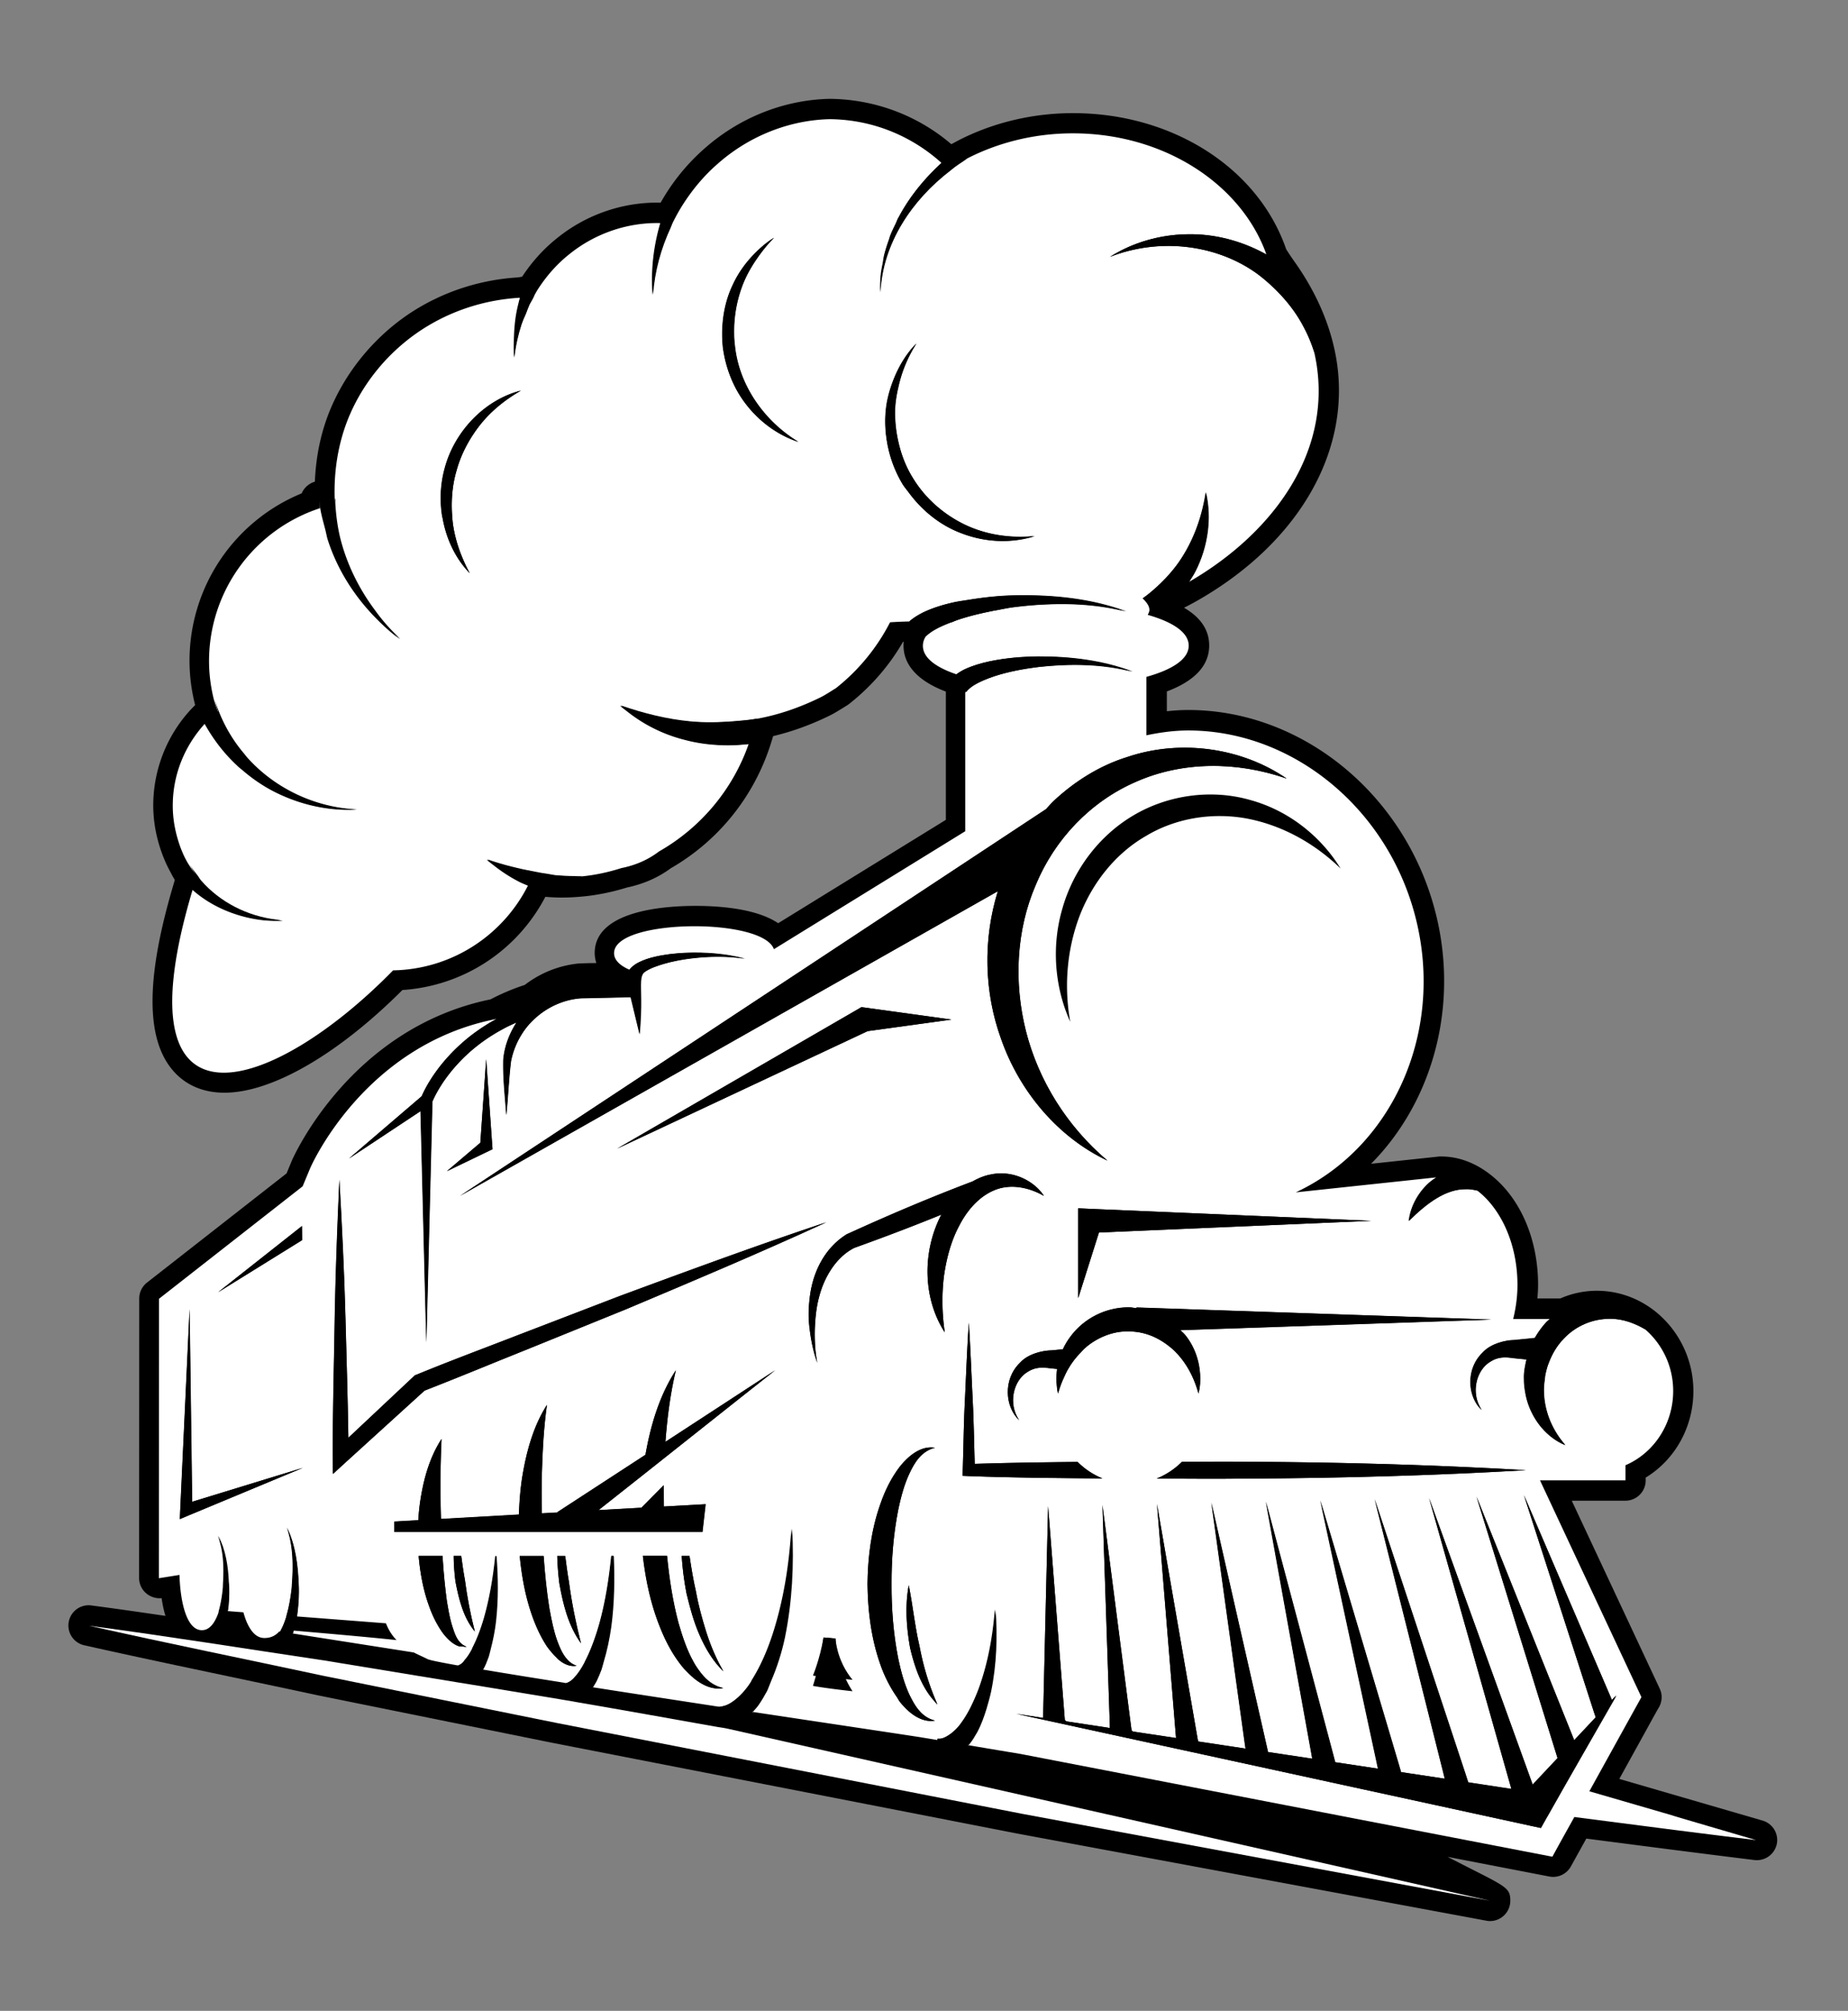 <?xml version="1.0" encoding="UTF-8"?>
<svg data-bbox="4.98 7.19 124.328 132.56" viewBox="0 0 134.46 146.28" xmlns="http://www.w3.org/2000/svg" data-type="color">
    <rect x="0" y="0" width="134.46" height="146.28" fill="#808080" stroke="none"/>
    <g>
        <path d="m128.24 132.44-10.42-3.03 1.8-3.26c.97-1.76.97-1.76 1.08-1.94.24-.42.27-.93.06-1.37l-6.4-13.67h3.9c.82 0 1.48-.66 1.48-1.48v-.2c2.13-1.3 3.47-3.67 3.47-6.3 0-2.14-.92-4.17-2.51-5.57-1.99-1.75-4.76-2.22-7.18-1.16h-1.66c.03-.34.05-.67.05-1 0-3.33-1.3-6.33-3.48-8.02-1.12-.87-2.33-1.31-3.58-1.31h-.1c-.04 0-.07 0-.11.01l-4.88.52c4.7-4.74 6.59-12.16 4.42-19.23-2.49-8.11-9.77-13.78-17.71-13.78-.51 0-1.02.03-1.57.09V50.3c2.04-.77 3.08-1.89 3.08-3.34 0-1.12-.61-2.04-1.83-2.75.38-.19.73-.38 1.08-.58 7.61-4.39 11.38-11.38 9.86-18.24-.48-2.18-1.46-4.33-2.92-6.38-.22-.31-.41-.6-.59-.88l-.03-.09c-2.07-5.87-8.29-9.81-15.48-9.81-2.94 0-5.83.69-8.37 2-.16.09-.32.17-.48.26-2.46-2.1-5.57-3.27-8.85-3.3-3.3.07-6.52 1.34-9.06 3.57a15.027 15.027 0 0 0-3.24 3.98h-.27c-2.64 0-5.24.93-7.3 2.61-.96.77-1.8 1.7-2.51 2.78-.07.01-.17.03-.3.05-2.92.18-5.71 1.13-8.09 2.76-2.56 1.77-4.58 4.31-5.69 7.15-.6 1.55-.93 3.21-1 4.95-.44.13-.79.45-.96.85a13.157 13.157 0 0 0-8.16 12.19c0 1.03.13 2.09.39 3.14.01.02.01.05.02.07-.12.12-.23.24-.34.35a10.3 10.3 0 0 0-2.71 6.94c0 1.22.23 2.45.71 3.7.13.32.26.63.4.89.05.1.1.19.19.36.08.16.17.32.27.48-.03.09-.05.18-.08.28-1.96 6.57-2.05 10.93-.27 13.32.92 1.23 2.28 1.88 3.96 1.88 3.44 0 8.26-2.78 12.95-7.47 4.41-.29 8.34-2.84 10.4-6.78 1.04.09 1.9.06 2.89-.04 1.03-.11 2.06-.33 3.06-.64 1.19-.25 2.26-.72 3.18-1.4 3.32-1.91 5.84-4.95 7.11-8.57.12-.34.23-.69.33-1.04 1.39-.33 2.8-.84 4.21-1.54.29-.15.56-.32.84-.49l.32-.2c.05-.03.11-.07.16-.11 1.6-1.26 2.92-2.78 3.93-4.53h.04c-.01.09-.01.19-.01.29 0 1.01.55 2.38 3.08 3.34v9.33l-12.2 7.52c-1.59-1.07-4.28-1.26-6.02-1.26-2.21 0-7.33.33-7.33 3.43 0 .2.03.45.12.73-.39 0-.8.01-1.28.03-1.42.14-2.77.67-3.93 1.56-.83.27-1.67.62-2.49 1.05-10.27 2.11-14.4 11.61-14.45 11.72l-.39.94L10.7 93.3c-.36.28-.57.71-.57 1.16l-.01 20.33c0 .43.19.84.52 1.12.31.26.71.39 1.12.35.07.49.16.91.28 1.29-1.78-.26-3.56-.52-5.33-.75a1.473 1.473 0 0 0-.52 2.9c3.51.79 7.09 1.54 10.54 2.27 2.13.45 4.27.9 6.41 1.36l16.98 3.44 33.98 6.63 34.03 6.32c.09.02.18.03.27.03h.03c.81-.01 1.46-.67 1.46-1.48 0-1.11-.42-1.02-5.39-3.62l-29.44-5.42 37.67 7.28c.64.12 1.26-.18 1.57-.74l1.12-2.02c4.08.53 8.16 1.06 12.23 1.56.78.09 1.47-.42 1.63-1.17.15-.74-.3-1.49-1.04-1.7z" fill="#000000" data-color="1"/>
        <path d="M115.64 130.31c3.72-6.73 3.63-6.56 3.79-6.85l-7.38-15.77h6.22v-1.1c2.03-.87 3.47-2.96 3.47-5.4 0-1.8-.79-3.39-2.01-4.46-.8-.48-1.65-.77-2.5-.79-1.37-.02-2.63.54-3.51 1.5-.45.47-.79 1.05-1.03 1.67-.13.31-.21.64-.27.94-.03.16-.04.38-.07.57-.02.11-.03.33-.03.49 0 1.38.5 2.81 1.56 4.02-1.5-.61-2.65-2.16-2.92-3.89-.04-.23-.06-.41-.08-.68 0-.2-.01-.38 0-.6.03-.37.1-.71.18-1.06l-.9-.09c-.72-.11-1.19-.09-1.73.25-1.05.62-1.45 2.31-.63 3.52-1.05-.99-1.17-3 .07-4.19.56-.62 1.6-.88 2.29-.89l1.49-.15c.22-.38.48-.75.77-1.08.1-.12.22-.22.34-.32h-2.66c.19-.78.31-1.61.31-2.48 0-2.96-1.19-5.52-2.91-6.85-.3-.07-.6-.12-.91-.11-1.43.01-2.77 1-4.1 2.31.12-.94.56-1.84 1.25-2.56.22-.23.48-.43.76-.61l-10.22 1.09c7.33-3.42 11.09-12.31 8.47-20.87-2.3-7.5-9-12.73-16.29-12.73-1.03 0-2.04.14-3.05.35v-4.25c1.84-.51 3.08-1.27 3.08-2.27 0-.98-1.19-1.73-2.98-2.24.06-.12.12-.23.12-.36 0-.19-.09-.37-.22-.54-.08-.1-.16-.2-.28-.3.46-.32.89-.7 1.3-1.09l.26-.26c.4-.41.77-.85 1.09-1.31 1-1.45 1.65-3.16 1.94-5.05.44 1.87.15 3.95-.76 5.74-.14.28-.32.53-.48.79 6.23-3.59 10.7-9.71 9.16-16.65-.21-.68-.48-1.34-.82-1.96-.54-1.03-1.28-1.96-2.13-2.78-.43-.41-.88-.8-1.36-1.14-2.94-2.05-6.98-2.54-10.58-1.13 1.62-1.03 3.59-1.6 5.57-1.64 1.98-.06 3.96.46 5.73 1.43.03.02.06.03.09.04.01 0 .01 0 .01.01-1.8-5.1-7.42-8.83-14.09-8.83-2.82 0-5.45.68-7.69 1.83-.31.2-.62.39-.91.61-.1.07-.19.15-.29.23-.02.01-.04.03-.06.05-2.74 2.1-4.91 5.24-5.07 8.86-.02-.47 0-.93.05-1.4.03-.24.08-.48.13-.72.04-.22.06-.45.12-.66.09-.35.2-.69.32-1.03.04-.1.06-.21.1-.31.11-.29.25-.58.39-.86.07-.14.12-.29.19-.43 0 0 0-.01.01-.01.78-1.49 1.86-2.82 3.11-3.97l.04-.04c-2.16-1.95-5-3.15-8.12-3.18-2.88.06-5.81 1.18-8.12 3.21-1.08.93-2.01 2.06-2.77 3.32-.26.44-.5.9-.72 1.37-.7 1.51-1.16 3.16-1.29 4.88-.14-1.73.06-3.51.56-5.22-2.31-.06-4.71.71-6.65 2.29-.88.7-1.64 1.57-2.27 2.55-.13.21-.25.44-.37.66-.08.15-.17.28-.24.43-.1.22-.18.45-.27.68-.11.26-.23.51-.32.78a11.3 11.3 0 0 0-.51 2.39 7.69 7.69 0 0 1-.02-1.19c.01-.85.08-1.7.28-2.54.05-.21.1-.42.16-.62-2.66.15-5.23 1.01-7.42 2.51-2.29 1.58-4.13 3.84-5.15 6.47-.68 1.77-.97 3.69-.91 5.62.01.14-.01.29 0 .43.05.79.15 1.58.33 2.36.46 1.91 1.35 3.73 2.54 5.34.56.75 1.17 1.47 1.87 2.11-.72-.52-1.37-1.14-1.99-1.79-1.44-1.53-2.59-3.38-3.25-5.43-.08-.25-.12-.52-.19-.78-.13-.51-.28-1.01-.36-1.53-.03-.16-.02-.33-.04-.49.01.16.01.33.02.49a11.7 11.7 0 0 0-8.07 11.13c0 .96.13 1.9.35 2.79.09.29.19.58.3.87.44 1.1 1.05 2.15 1.83 3.07.09.11.17.22.26.32l.01.01c1.98 2.2 4.9 3.61 7.97 3.74-1.91.1-3.85-.3-5.62-1.13-.97-.45-1.87-1.05-2.68-1.75-.1-.08-.2-.16-.29-.24-.01-.01-.03-.02-.04-.04-.96-.88-1.77-1.93-2.41-3.08-1.43 1.58-2.32 3.65-2.32 5.95 0 1.11.23 2.16.6 3.14.11.27.22.54.36.79.05.1.11.2.17.3.18.3.4.59.62.87.09.12.16.25.26.37 1.36 1.56 3.35 2.59 5.5 2.84.16.02.31.07.47.08-.14.01-.28-.02-.41-.01-.77.01-1.54-.09-2.3-.28-1.39-.35-2.72-.99-3.83-1.97-5.6 18.74 5.91 14.73 14.59 5.85 4.29-.08 7.99-2.56 9.81-6.16-.23-.1-.47-.19-.69-.31-.62-.32-1.2-.7-1.75-1.13-.19-.15-.39-.29-.56-.45 1.16.4 2.31.68 3.45.89.29.06.58.11.87.15.22.03.45.09.68.11.67.06 1.31.06 1.96.06.98-.1 1.93-.31 2.84-.6 1.1-.22 1.99-.64 2.74-1.21 3.02-1.72 5.36-4.49 6.52-7.81-.66.07-1.32.11-1.98.08-.89-.03-1.77-.15-2.61-.37a11.08 11.08 0 0 1-4.18-2.03c-.2-.16-.4-.3-.59-.47 1.69.58 3.34.99 5 1.15 1.09.1 2.14.08 3.2 0 .56-.04 1.12-.09 1.69-.19.02 0 .04 0 .06-.01 1.62-.29 3.18-.84 4.68-1.58.37-.19.72-.43 1.07-.64 1.64-1.29 2.99-2.93 3.95-4.8.44-.03.91-.05 1.39-.06.34-.3.69-.49 1.04-.67.71-.33 1.42-.54 2.13-.7.37-.08.74-.12 1.11-.19 1.05-.17 2.1-.29 3.15-.32 2.72-.07 5.48.17 8.03 1.06.09.03.19.05.28.08-.03-.01-.05-.01-.07-.01-.09-.02-.17-.03-.26-.05-1.3-.3-2.63-.44-3.96-.46-.66-.01-1.32.01-1.99.05-.66.04-1.32.11-1.97.19-.37.05-.73.13-1.1.2-.13.02-.26.04-.38.07-.85.17-1.69.37-2.49.64-.17.06-.34.13-.51.2-.45.17-.88.36-1.26.59-.22.14-.4.28-.55.42-.13.21-.2.43-.2.67 0 .88.96 1.57 2.43 2.07.18-.13.38-.25.56-.34.6-.28 1.2-.45 1.79-.58 1.19-.25 2.37-.35 3.55-.36 2.35-.01 4.71.28 6.89 1.1-2.25-.58-4.58-.59-6.84-.34-1.13.14-2.25.35-3.29.7-.52.18-1.03.39-1.45.65-.27.18-.46.35-.56.51v10.08l-13.92 8.58c-.41-1.14-3.17-1.67-5.77-1.67-2.82 0-5.86.61-5.86 1.96 0 .5.43.9 1.11 1.2.19-.24.44-.41.64-.51.37-.19.74-.31 1.12-.4.75-.18 1.49-.26 2.24-.3 1.49-.06 2.98.05 4.4.42-1.45-.22-2.92-.17-4.35.04-.71.11-1.42.27-2.08.51-.54.18-1.18.56-1.26.84v.71h-.02l.05 3.4-.65-2.7-3.61.08c-1.18.08-2.37.59-3.28 1.4-.93.81-1.57 1.94-1.82 3.17-.15 1.25-.21 2.62-.34 3.93-.09-1.34-.25-2.62-.22-4.01.08-.97.43-1.9.96-2.73-.32.14-.63.28-.94.45-.75.4-1.46.87-2.12 1.41-.66.54-1.25 1.15-1.78 1.81-.51.64-.97 1.37-1.28 2.08l-.44 17.52-.42-16.82-5.21 3.45 5.29-4.53c.37-.84.84-1.55 1.38-2.24a13.167 13.167 0 0 1 4.09-3.4C26.47 75.99 22.6 84.9 22.56 85l-.54 1.3-10.45 8.18-.01 20.33 1.5-.24c.04 1.63.42 4.02 1.63 4.02.56 0 .93-.52 1.19-1.23.02-.07.03-.15.05-.22.14-.52.23-1.07.28-1.62.01-.14.01-.29.02-.43.06-1.13.03-2.29-.39-3.36.54 1.03.71 2.21.78 3.38l.03.43c0 .27 0 .55-.01.82-.01.28-.04.56-.08.84l1.15.09c.11.4.24.75.41 1.05.28.5.64.82 1.12.82.46 0 .8-.17 1.08-.48l.05.01c.03-.04.05-.07.07-.11.01-.01.01-.02.01-.03 0 0 .01-.01.01-.02.15-.27.26-.58.36-.9.01-.03.01-.07.02-.1.19-.65.3-1.34.38-2.02 0-.06.01-.13.01-.2.11-1.39.1-2.82-.36-4.17.62 1.29.8 2.76.85 4.19 0 .06.01.13.01.19.01.46-.01.91-.05 1.36-.02.23-.05.47-.08.71l6.48.5c.2.51.46.9.77 1.22-2.49-.26-4.99-.47-7.48-.69-.03.07-.04.14-.07.21l8.8 1.38c.36.18.7.33 1 .48.15.08.95.24 2.18.46v-.02c-.01.02 0 .02.02.02h.01c.06 0 .23-.07.39-.25.03-.03.06-.08.08-.11.19-.21.37-.48.52-.76.03-.05.05-.11.07-.16.33-.64.59-1.34.81-2.07.43-1.48.69-3.03.85-4.6h.05c.12 1.57.14 3.17-.04 4.77-.08.67-.21 1.34-.39 2.02-.05.18-.08.36-.14.54-.05.16-.12.33-.19.49-.06.14-.14.29-.21.43 1.65.28 3.7.61 5.98.97.08.06.4-.06.68-.37.01-.01.02-.03.04-.05.27-.29.51-.67.72-1.07.02-.05.04-.1.07-.15.41-.81.73-1.71.99-2.62.45-1.61.71-3.28.88-4.97h.15c.07 1.7.05 3.42-.18 5.14-.12.86-.3 1.73-.56 2.59-.05.18-.09.35-.15.53-.09.26-.2.53-.33.79-.08.17-.19.33-.29.5 2.93.46 6.09.94 9.14 1.41.35.03.74-.13 1.12-.41.46-.34.9-.82 1.25-1.37.04-.06.06-.13.1-.19.62-.99 1.1-2.11 1.48-3.26.8-2.46 1.22-5.08 1.37-7.71.14 2.63.02 5.3-.53 7.94-.23 1.08-.57 2.15-1.02 3.19-.1.23-.17.46-.28.69-.17.33-.37.66-.59.98-.13.18-.28.35-.43.52 5.77.87 10.72 1.61 12.2 1.84l1.28.21v-.1c.29.06.68-.13 1.07-.44.24-.2.47-.43.66-.71.26-.35.49-.74.7-1.16.21-.43.41-.88.58-1.34.66-1.81 1.02-3.77 1.17-5.74.14 1.97.08 3.98-.33 5.98-.08.42-.2.83-.33 1.24-.17.58-.38 1.15-.68 1.71-.05.09-.1.17-.15.25-.14.23-.3.46-.47.68.68.11-1.17-.19 3.87.65l38.66 7.47c.59-1.08 1.11-2.01 1.6-2.89 4.41.57 8.81 1.15 13.22 1.68-12.13-3.55.06-.01-12.13-3.55zm-80.71-99.4c-.78 1-1.39 2.13-1.72 3.35-.28.96-.38 1.96-.33 2.97.01.26.03.51.06.77v.02c.16 1.26.6 2.5 1.24 3.68-1.04-1.07-1.7-2.48-1.97-3.98-.01-.04-.01-.08-.02-.12-.19-1.18-.15-2.41.19-3.57.73-2.68 2.91-4.95 5.53-5.61-1.17.67-2.19 1.49-2.98 2.49zm20.18-.59c-.26-.25-.5-.51-.72-.79-.99-1.21-1.59-2.72-1.78-4.27-.04-.35-.05-.7-.05-1.05.01-1.22.26-2.43.78-3.52.39-.83.92-1.57 1.55-2.22.44-.45.91-.86 1.44-1.18-.46.46-.86.96-1.22 1.48-.48.69-.88 1.41-1.15 2.18a9.383 9.383 0 0 0-.54 3.31c0 .3.02.6.06.9.18 1.71.9 3.33 1.99 4.68.72.9 1.61 1.68 2.63 2.3a7.71 7.71 0 0 1-2.99-1.82zm14.79 8.45c-1.51-.57-2.82-1.63-3.79-2.95-.14-.19-.3-.38-.43-.58a9.01 9.01 0 0 1-1.08-2.74c-.07-.35-.12-.7-.16-1.05-.04-.52-.05-1.05 0-1.57.07-.78.28-1.53.56-2.25.39-.99.94-1.91 1.67-2.65-.64.99-1.08 2.07-1.32 3.18-.13.58-.23 1.17-.24 1.75-.01.76.08 1.52.25 2.26.21.92.55 1.8 1.05 2.6.88 1.45 2.2 2.62 3.74 3.37 1.55.75 3.33 1.03 5.11.85-1.7.55-3.63.46-5.36-.22zM21.97 89.19l.01 1.02L15.87 94l6.1-4.81zm-8.27 21.06-.62.26.03-.68.68-14.6.18 14.02 8.06-2.47-8.33 3.47zm97.33-3.3c-6.75.39-13.51.58-20.27.61-2.2.03-4.4.01-6.6 0a5.53 5.53 0 0 0 1.84-1.22c1.58 0 3.17-.02 4.76 0 6.76.03 13.52.22 20.27.61zm-2.52-10.96-22.62.77c.12.13.27.25.38.39.65.82.99 1.81 1.05 2.8.03.46.01.92-.1 1.35-.01.03 0 .06-.01.08-.37-1.37-1.05-2.5-1.95-3.3-.93-.79-1.98-1.24-3.21-1.23-1.04-.02-2.23.43-3.11 1.22-.1.09-.19.2-.29.3-.37.38-.7.81-.97 1.29-.09.16-.17.32-.24.49-.18.38-.34.79-.45 1.22-.07-.26-.09-.54-.11-.81-.02-.32 0-.65.04-.98l-.41-.04c-.72-.1-1.19-.09-1.73.25-1.05.62-1.45 2.31-.62 3.52-1.05-.99-1.18-3 .07-4.19.56-.62 1.6-.88 2.29-.89l.82-.08a5.274 5.274 0 0 1 4.82-3.05c.18 0 .36.05.54.06v-.05l25.81.88zm-8.75-7.18-19.8.85-1.51 4.77V87.9l.87.04 20.44.87zm-2.22-25.63c-1.97-1.91-4.38-3.19-6.9-3.65-2.51-.44-5.13 0-7.27 1.29-2.17 1.25-3.83 3.32-4.78 5.71-.93 2.4-1.2 5.11-.72 7.8-1.13-2.5-1.38-5.48-.57-8.24.78-2.76 2.63-5.28 5.18-6.78 2.54-1.5 5.68-1.91 8.46-1.12 2.81.76 5.17 2.65 6.6 4.99zm-21.43-4.32c.18-.19.35-.39.54-.58 1.53-1.43 3.35-2.58 5.34-3.2 3.95-1.35 8.4-.66 11.63 1.56-3.69-1.29-7.63-1.24-10.96.23-3.32 1.44-5.93 4.2-7.3 7.51-1.42 3.3-1.61 7.09-.71 10.64.91 3.56 2.95 6.88 5.93 9.41-3.56-1.67-6.39-4.99-7.74-8.85a16.963 16.963 0 0 1-.23-10.75L33.48 86.99l42.63-28.13zm-6.88 15.31-6.1.84-18.23 8.55L62.45 73.4l.22-.13.19.02 6.37.88zm-34.28 8.96.42-6.08.44 6.29.02.26-.22.1-3.1 1.5 2.44-2.07zm-1.27 36.65c-.1-.01-.21 0-.31-.03-.5-.17-.93-.65-1.22-1.05-.41-.6-.72-1.25-.95-1.92-.42-1.17-.63-2.38-.74-3.59h1.74c.07 1.09.17 2.18.31 3.25.1.63.21 1.27.4 1.87.19.58.38 1.23 1.03 1.48-.08.03-.17 0-.26-.01zm-.54-4.73c-.08-.62-.12-1.24-.13-1.86h.55c.08.59.16 1.17.27 1.76.16 1.26.4 2.48.72 3.74-.85-1.03-1.17-2.37-1.41-3.64zm7.55 5.72c-.1-.07-.17-.17-.26-.25-.24-.24-.46-.5-.65-.77-.49-.75-.85-1.57-1.13-2.4-.46-1.36-.7-2.76-.84-4.16h1.74c.09 1.28.21 2.56.42 3.82.15.8.3 1.6.57 2.35.16.43.35.88.63 1.24.2.25.43.46.78.57-.43.1-.91-.11-1.26-.4zm.01-5.6c-.08-.66-.13-1.31-.15-1.97h.58c.08.62.16 1.25.27 1.87.2 1.51.49 2.98.88 4.48-.93-1.29-1.31-2.86-1.58-4.38zm9.29 6.45c-.08-.09-.18-.17-.25-.26-.72-.86-1.25-1.84-1.67-2.86-.71-1.71-1.09-3.51-1.3-5.32h1.76c.16 1.65.41 3.29.83 4.87.28.97.59 1.94 1.08 2.81.16.3.37.59.58.87.4.5.91.92 1.6 1.06-.99.19-1.94-.44-2.63-1.17zm.91-2.68c-.43-.97-.7-2-.95-3.03-.17-.9-.29-1.81-.35-2.72h.57c.13.87.27 1.73.46 2.58.18 1.01.46 2 .76 2.98.31.98.71 1.92 1.24 2.83-.75-.72-1.31-1.67-1.73-2.64zm2.93-17.23-5.5 4.36-1.59 1.26-3.2 2.53 3.06-.17h.06l1.62-1.64c0 .52 0 1.03.01 1.55l3.04-.17-.23 2.02H28.69v-.75l1.74-.1c.04-.68.12-1.35.25-2.03.25-1.35.68-2.71 1.44-3.88-.06 1.39-.09 2.69-.08 4 .01.6.02 1.21.04 1.82l5.67-.32c.04-1.05.12-2.09.31-3.12.3-1.69.8-3.4 1.73-4.86-.24 1.7-.32 3.35-.37 5-.01.96-.01 1.93 0 2.89l1.14-.06-.02-.02 6.42-4.18c.01-.04.01-.08.02-.12.38-2.11 1.02-4.23 2.19-6.03-.42 1.74-.63 3.48-.76 5.21l7.99-5.21-2.57 2.02zm-8.3-6.46-7.37 2.99c-2.43.97-4.84 1.98-7.28 2.91l-5.7 5.18-.96.88-.01-1.3c-.01-3.35.09-6.7.14-10.05.06-3.35.19-6.7.34-10.05.18 3.35.35 6.7.44 10.05.08 2.91.17 5.82.21 8.73l4.76-4.47.08-.08.12-.04c2.45-1.01 4.94-1.93 7.41-2.89l7.42-2.85c4.98-1.84 9.95-3.67 14.99-5.35-4.82 2.22-9.7 4.28-14.59 6.34zm13.62 27.39s.5-1.5.77-3.52c1.27.12.87.09.87.09s.07 2.03 1.24 3.82c-2.1-.23-2.88-.39-2.88-.39zm6.3 1.13c-.07-.09-.11-.19-.17-.28-.52-.75-.93-1.56-1.22-2.39-.67-1.89-.92-3.87-.94-5.86.02-1.95.27-3.96.94-5.84.33-.94.77-1.86 1.39-2.68.6-.77 1.55-1.58 2.58-1.4-.96.23-1.47 1.05-1.85 1.85-.38.82-.62 1.7-.81 2.59-.36 1.8-.51 3.63-.5 5.49-.01 1.82.14 3.68.5 5.47.19.89.43 1.78.81 2.59.05.1.11.21.16.31.36.69.85 1.34 1.69 1.54-1.03.19-1.98-.62-2.58-1.39zm2.62.07c-1.02-1.08-1.52-2.55-1.85-3.96-.27-1.51-.38-3.06-.1-4.57.3 1.5.44 2.98.78 4.42.27 1.41.66 2.76 1.25 4.11.02.05.03.1.06.15-.06-.04-.09-.1-.14-.15zm1.72-34.67c-.59 1.1-.93 2.39-1.11 3.67-.16 1.33-.14 2.66.06 4.08-1.56-2.41-1.67-5.74-.3-8.46.02-.04.04-.06.06-.1-2.09.85-4.21 1.65-6.34 2.42-1.27.64-2.16 2.04-2.56 3.54-.21.75-.29 1.57-.32 2.38-.02.81.02 1.63.18 2.44-.28-.77-.45-1.6-.55-2.42-.12-.84-.09-1.67.03-2.53.24-1.68 1.07-3.43 2.7-4.42h.01l.05-.02c2.98-1.36 6-2.64 9.06-3.8.36-.21.74-.37 1.15-.47.03-.01.06-.01.09-.02.01 0 .01-.01.02-.01v.01c1.56-.37 3.17.38 3.93 1.54-1.24-.71-2.6-.87-3.68-.38-1.07.46-1.91 1.44-2.48 2.55zm.7 18.21-.45-.02.01-.42c.06-1.79.07-3.57.17-5.36.08-1.79.15-3.57.27-5.36.12 1.79.18 3.57.27 5.36.09 1.64.11 3.27.16 4.91 2.5-.08 5-.12 7.49-.14.52.52 1.13.92 1.81 1.2-3.25-.02-6.49-.05-9.73-.17zm43.29 22.66-1.07 1.89-.22.39-.37.66-.83-.18-12.06-2.62-25.27-5.5 1.94.29v-.13l.36-15.27 1.21 15.47.01.09.12.1 3.16.48-.01-.24-.53-15.98 2.09 16.19.03.2.1.09 3.13.47-.03-.34-1.36-16.69 2.93 16.9.07.38 3.45.52-.06-.46-2.42-17.43 4.01 17.65.11.49 3.22.49-.09-.52-3.28-18.19 4.9 18.42.14.54 3.12.47-.12-.57-4.08-18.95 5.7 19.18.17.59 3.19.48-.16-.62-4.95-19.72 6.6 19.96.21.65 3.14.48-.19-.67-5.8-20.49 7.5 20.74.04.12.09-.1 1.72-1.84-5.9-19.03 7.11 17.73 1.56-1.67-.11-.34-5.11-15.83 6.35 14.79.05.13.33-.34-3.84 6.69z" fill="#ffffff" data-color="2"/>
        <path d="M53.01 125.77c-.25-.06-.5-.09-.75-.13-3.38-.6-6.77-1.21-10.15-1.79-.33-.06-.65-.12-.98-.17-.13-.02-.27-.05-.41-.07l-6.47-1.07-.93-.15-9.68-1.59c-5.71-.85-11.41-1.77-17.13-2.53 5.63 1.27 11.29 2.41 16.93 3.62l16.97 3.43 33.97 6.63 34.03 6.32c-55.4-12.5-.02 0-55.4-12.5z" fill="#ffffff" data-color="2"/>
        <path d="M73.63 43.31c-1.05.03-2.1.15-3.15.32-.37.06-.74.1-1.11.19-.71.16-1.42.37-2.13.7-.35.17-.7.37-1.04.67a32.548 32.548 0 0 1 3.02.09c.17-.07.33-.14.51-.2.8-.27 1.64-.47 2.49-.64.13-.02.26-.05.38-.07.37-.07.73-.14 1.1-.2.65-.09 1.31-.15 1.97-.19.66-.04 1.32-.06 1.99-.05 1.33.02 2.65.16 3.96.46.09.02.17.03.26.05.02 0 .05.01.07.01-.09-.03-.19-.05-.28-.08-2.56-.89-5.32-1.13-8.04-1.06z" fill="#000000" data-color="1"/>
        <path d="M86.99 41.56c.91-1.79 1.2-3.87.76-5.74-.29 1.89-.94 3.6-1.94 5.05-.32.46-.7.9-1.09 1.31-.08.09-.17.17-.26.26-.41.4-.84.77-1.3 1.09.12.09.2.2.28.3 1.05-.43 2.09-.91 3.08-1.48.15-.26.33-.51.47-.79z" fill="#000000" data-color="1"/>
        <path d="M23.9 39.26c.65 2.05 1.8 3.89 3.25 5.43.62.65 1.27 1.27 1.99 1.79a13.33 13.33 0 0 1-1.87-2.11c-1.2-1.61-2.08-3.43-2.54-5.34-.18-.78-.28-1.57-.33-2.36-.01-.14 0-.29 0-.43-.05.16-.1.31-.14.47-.3.07-.59.15-.88.24.08.52.22 1.02.36 1.53.04.26.08.53.16.78z" fill="#000000" data-color="1"/>
        <path d="M49.95 53.82c.84.22 1.72.34 2.61.37.66.03 1.32-.01 1.98-.08.14-.41.27-.83.38-1.26l.15-.57c-.56.1-1.13.14-1.69.19-1.05.08-2.11.11-3.2 0-1.66-.16-3.31-.57-5-1.15.19.17.39.32.59.47 1.21.95 2.64 1.65 4.18 2.03z" fill="#000000" data-color="1"/>
        <path d="M36.03 62.97c.54.43 1.12.81 1.75 1.13.22.12.46.21.69.31.11-.21.21-.42.3-.63.1-.03.19-.07.29-.09.6.07 1.2.13 1.81.13.53 0 1.04-.03 1.56-.09-.65.01-1.3 0-1.96-.06-.23-.02-.45-.08-.68-.11-.29-.04-.58-.09-.87-.15-1.14-.21-2.29-.49-3.45-.89.17.16.37.3.56.45z" fill="#000000" data-color="1"/>
        <path d="M48.8 16.56c.04-.1.07-.2.11-.29-.27-.03-.55-.05-.83-.06-.5 1.71-.71 3.49-.56 5.22.12-1.71.58-3.36 1.28-4.87z" fill="#000000" data-color="1"/>
        <path d="M69.14 12.42c.02-.02.04-.03.06-.05.1-.07.19-.16.29-.23.3-.22.61-.41.91-.61-.45.23-.89.49-1.31.76-.08-.05-.15-.11-.23-.16l-.33-.3c-.02.01-.03.03-.04.04-1.25 1.15-2.33 2.48-3.11 3.97 0 0 0 .01-.01.01-.08.14-.13.29-.19.43-.13.28-.28.57-.39.86-.04.1-.06.21-.1.31-.12.34-.24.68-.32 1.03-.05.22-.08.44-.12.66-.04.24-.1.48-.13.72-.05.46-.07.93-.05 1.4.16-3.6 2.33-6.74 5.07-8.84z" fill="#000000" data-color="1"/>
        <path d="M37.95 23.6c.06-.19.18-.48.32-.78.09-.23.17-.46.27-.68.08-.15.16-.29.24-.43.03-.06.07-.15.09-.2-.65.08-.42.03-1.02.13-.2.88-.39 2.1-.44 3.17 0 .4-.02.79.02 1.19.09-.83.27-1.63.52-2.4z" fill="#000000" data-color="1"/>
        <path d="M48.92 16.23c0 .01 0 .03-.01.04h.01v-.04z" fill="#000000" data-color="1"/>
        <path d="m17.36 55.72.04.04c.09.09.2.16.29.24a12 12 0 0 0 2.68 1.75c1.76.83 3.71 1.23 5.62 1.13-3.07-.13-5.99-1.54-7.97-3.74l-.01-.01c-.09-.1-.17-.21-.26-.32a10.913 10.913 0 0 1-2.13-3.94c.08.31.16.61.25.9-.33.27-.64.55-.92.87.65 1.16 1.45 2.21 2.41 3.08z" fill="#000000" data-color="1"/>
        <path d="M14.07 64.72c1.11.98 2.44 1.62 3.83 1.97.76.19 1.53.29 2.3.28.14 0 .28.02.41.01-.16-.01-.31-.06-.47-.08-2.15-.25-4.14-1.28-5.5-2.84-.1-.11-.17-.25-.26-.37-.22-.28-.44-.56-.62-.87.18.33.37.66.59.97-.1.32-.19.62-.28.93z" fill="#000000" data-color="1"/>
        <path d="M91.36 19.82c.49.34.93.73 1.36 1.14.85.82 1.59 1.75 2.13 2.78.34.63.6 1.29.82 1.96-.42-1.9-1.28-3.86-2.68-5.85-.28-.4-.52-.76-.74-1.11-.02-.07-.04-.15-.07-.22-.01 0-.01-.01-.01-.01-.03-.02-.06-.03-.09-.04-1.77-.97-3.75-1.48-5.73-1.43-1.98.03-3.95.61-5.57 1.64 3.59-1.39 7.64-.9 10.58 1.14z" fill="#000000" data-color="1"/>
        <path d="M66.43 34.78c-.5-.8-.84-1.68-1.05-2.6a9.55 9.55 0 0 1-.25-2.26c.01-.59.1-1.17.24-1.75.24-1.11.68-2.19 1.32-3.18-.73.74-1.28 1.66-1.67 2.65-.28.72-.49 1.47-.56 2.25a7.49 7.49 0 0 0 0 1.57c.03.35.08.71.16 1.05.2.96.56 1.9 1.08 2.74.13.21.29.39.43.58.97 1.31 2.28 2.38 3.79 2.95 1.73.68 3.66.77 5.37.23-1.78.18-3.56-.1-5.11-.85-1.55-.76-2.87-1.93-3.75-3.38z" fill="#000000" data-color="1"/>
        <path d="M54.38 29.54c.22.28.47.54.72.79.86.82 1.88 1.46 2.98 1.82a9.864 9.864 0 0 1-2.63-2.3c-1.09-1.36-1.81-2.97-1.99-4.68a9.346 9.346 0 0 1 .48-4.21c.27-.77.67-1.5 1.15-2.18.36-.52.77-1.02 1.22-1.48-.53.32-1 .73-1.44 1.18-.63.64-1.17 1.39-1.55 2.22-.53 1.09-.77 2.31-.78 3.52 0 .35.01.7.05 1.05.21 1.55.81 3.06 1.79 4.27z" fill="#000000" data-color="1"/>
        <path d="M32.21 37.72c.27 1.5.93 2.91 1.97 3.98-.63-1.17-1.07-2.41-1.24-3.68V38c-.03-.26-.04-.51-.06-.77-.04-1.01.05-2.01.33-2.97.33-1.22.93-2.35 1.72-3.35.79-1 1.81-1.83 2.96-2.5-2.61.67-4.8 2.93-5.53 5.61a8.285 8.285 0 0 0-.19 3.57c.02.05.03.09.04.13z" fill="#000000" data-color="1"/>
        <path d="M70.85 49.86c.42-.26.93-.47 1.45-.65 1.05-.35 2.17-.56 3.29-.7 2.26-.25 4.59-.24 6.84.34-2.18-.82-4.54-1.11-6.89-1.1-1.17.01-2.36.11-3.55.36-.59.13-1.19.3-1.79.58-.18.09-.38.21-.56.34.21.07.42.13.65.2v1.14c.1-.16.29-.33.56-.51z" fill="#000000" data-color="1"/>
        <path d="M72.84 75.58c1.35 3.86 4.18 7.18 7.74 8.85-2.99-2.53-5.02-5.85-5.93-9.41-.89-3.56-.71-7.35.71-10.64 1.37-3.31 3.98-6.08 7.3-7.51 3.32-1.47 7.26-1.51 10.96-.23-3.22-2.22-7.68-2.9-11.63-1.56-1.99.62-3.81 1.77-5.34 3.2-.19.18-.36.38-.54.58L33.48 86.99 72.6 64.83c-1.09 3.52-1 7.36.24 10.75z" fill="#000000" data-color="1"/>
        <path d="M107.52 86.61c-.8-.62-1.7-1-2.67-1-.02 0-.03.01-.05.01l-.27.03c-.28.18-.55.38-.76.61-.7.72-1.13 1.63-1.25 2.56 1.33-1.32 2.67-2.3 4.1-2.31.3-.03.6.03.9.1z" fill="#000000" data-color="1"/>
        <path d="M107.82 102.57c-.83-1.21-.42-2.9.63-3.52.54-.34 1.01-.35 1.73-.25l.9.09c-.08.34-.15.68-.18 1.06-.02.23 0 .4 0 .6.02.28.04.45.08.68.27 1.73 1.42 3.28 2.92 3.89-1.06-1.21-1.56-2.63-1.56-4.02 0-.16.01-.38.03-.49.03-.19.04-.4.07-.57.06-.3.14-.63.27-.94.24-.62.58-1.2 1.03-1.67.88-.97 2.14-1.53 3.51-1.5.84.02 1.7.31 2.5.79-.96-.84-2.18-1.37-3.52-1.37-.85 0-1.64.22-2.35.57h-1.07c-.12.1-.24.21-.34.32-.29.33-.55.69-.77 1.08l-1.49.15c-.69.01-1.73.27-2.29.89-1.28 1.21-1.15 3.21-.1 4.21z" fill="#000000" data-color="1"/>
        <path d="M68.44 88.46c-1.37 2.72-1.26 6.05.3 8.46a15.12 15.12 0 0 1-.06-4.08c.18-1.29.52-2.57 1.11-3.67.57-1.11 1.41-2.08 2.49-2.56 1.08-.49 2.44-.33 3.68.38-.76-1.15-2.37-1.91-3.93-1.54v-.01c-.01 0-.02.01-.02.01-.03.01-.06.01-.09.02-.41.1-.79.27-1.15.47-3.07 1.16-6.08 2.44-9.06 3.8l-.05.02h-.01c-1.63.99-2.47 2.73-2.7 4.42a9.33 9.33 0 0 0-.03 2.53c.1.83.28 1.65.55 2.42-.16-.81-.2-1.63-.18-2.44.03-.81.11-1.62.32-2.38.39-1.5 1.29-2.91 2.56-3.54 2.13-.76 4.25-1.57 6.34-2.42-.03.05-.05.08-.07.11z" fill="#000000" data-color="1"/>
        <path d="m38.16 98.24 7.37-2.99c4.89-2.06 9.77-4.11 14.6-6.33-5.04 1.67-10.01 3.51-14.99 5.35l-7.42 2.85c-2.47.96-4.96 1.88-7.41 2.89l-.12.05-.08.08-4.76 4.47c-.04-2.91-.14-5.82-.21-8.73-.09-3.35-.25-6.7-.44-10.05-.15 3.35-.28 6.7-.34 10.05-.05 3.35-.15 6.7-.14 10.05l.01 1.3.96-.88 5.7-5.18c2.43-.95 4.84-1.96 7.27-2.93z" fill="#000000" data-color="1"/>
        <path d="M62.45 73.4 44.9 83.56l18.23-8.55 6.1-.84-6.37-.88-.19-.02-.22.13z" fill="#000000" data-color="1"/>
        <path d="M78.45 87.9v6.54l1.51-4.78 19.8-.85-20.44-.87-.87-.04z" fill="#000000" data-color="1"/>
        <path d="M82.69 95.17c-.18-.02-.36-.06-.54-.06-1.72 0-3.25.8-4.21 2.05-.24.31-.45.64-.61 1l-.82.08c-.69.01-1.73.26-2.29.89-1.24 1.19-1.12 3.2-.07 4.19-.83-1.21-.42-2.9.62-3.52.54-.34 1.01-.35 1.73-.25l.41.04c-.04.33-.06.65-.04.98.02.28.04.55.11.81.12-.44.27-.84.45-1.22.07-.17.16-.33.24-.49.27-.49.6-.92.97-1.29.1-.1.18-.21.29-.3.89-.79 2.07-1.24 3.11-1.22 1.23-.02 2.27.44 3.21 1.23.91.8 1.58 1.93 1.95 3.3 0-.03 0-.06.01-.08.11-.43.13-.89.1-1.35-.07-.98-.41-1.98-1.05-2.8-.11-.14-.25-.26-.38-.39L108.5 96l-25.82-.88v.05z" fill="#000000" data-color="1"/>
        <path d="M86 106.34c-.53.53-1.15.94-1.84 1.22 2.2.01 4.4.03 6.6 0 6.76-.03 13.52-.22 20.27-.61-6.75-.39-13.51-.58-20.27-.61-1.58-.03-3.17 0-4.76 0z" fill="#000000" data-color="1"/>
        <path d="M70.92 106.49c-.05-1.63-.07-3.27-.16-4.91-.09-1.79-.15-3.57-.27-5.36-.12 1.79-.18 3.57-.27 5.36-.1 1.79-.11 3.57-.17 5.36l-.01.42.45.02c3.24.12 6.48.14 9.72.17-.68-.27-1.29-.68-1.81-1.2-2.49.03-4.98.06-7.48.14z" fill="#000000" data-color="1"/>
        <path d="m117.22 123.53-6.35-14.78 5.11 15.83.12.34-1.57 1.67-7.11-17.73 5.9 19.03-1.72 1.83-.1.1-.04-.12-7.49-20.74 5.8 20.5.19.67-3.15-.48-.21-.64-6.59-19.96 4.95 19.72.15.62-3.18-.48-.18-.59-5.7-19.18 4.08 18.95.12.57-3.11-.47-.15-.54-4.9-18.43 3.29 18.2.09.51-3.22-.48-.11-.5-4.01-17.64 2.42 17.43.07.46-3.45-.52-.07-.39-2.92-16.89 1.36 16.69.03.34-3.14-.47-.1-.09-.03-.2-2.09-16.19.54 15.99v.23l-3.16-.48-.12-.09v-.09l-1.21-15.47-.36 15.26-.01.14-1.94-.3 25.27 5.5 12.06 2.63.83.18.37-.66.23-.39 1.07-1.89 3.82-6.73-.32.35-.06-.13z" fill="#000000" data-color="1"/>
        <path d="M49.84 69.31c-.74.04-1.49.12-2.24.3-.37.09-.74.21-1.12.4-.2.1-.45.27-.64.51-.11.14-.19.92-.16 1.05-1.14-.03-2.25-.07-3.45-.02-1.3.12-2.5.67-3.47 1.5l-.02-.05c-.83.27-1.71.63-2.5 1.05-.02.01-.05.03-.08.05-.77.42-1.51.91-2.18 1.46-.7.58-1.34 1.23-1.91 1.94-.54.69-1 1.4-1.38 2.24l-5.29 4.53 5.21-3.45.42 16.82.44-17.52c.31-.71.77-1.44 1.28-2.08.52-.66 1.12-1.27 1.78-1.81.65-.54 1.37-1.01 2.12-1.41.31-.17.63-.31.94-.45-.53.83-.89 1.76-.96 2.73-.03 1.39.13 2.67.22 4.01.13-1.31.18-2.69.34-3.93.25-1.23.89-2.37 1.82-3.17.91-.81 2.09-1.32 3.28-1.4l3.61-.08.65 2.7c.38-4.22-.53-4.36 1.23-4.95.66-.24 1.37-.4 2.08-.51 1.43-.21 2.9-.26 4.35-.04-1.4-.37-2.89-.48-4.37-.42z" fill="#000000" data-color="1"/>
        <path d="m35.82 83.34-.44-6.29-.43 6.08-2.43 2.07 3.1-1.49.22-.11-.02-.26z" fill="#000000" data-color="1"/>
        <path d="m13.8 95.23-.68 14.61-.03.67.61-.26 8.34-3.47-8.05 2.47-.19-14.02z" fill="#000000" data-color="1"/>
        <path d="m21.98 90.22-.01-1.03-6.1 4.82 6.11-3.79z" fill="#000000" data-color="1"/>
        <path d="M66.34 123.62c-.05-.1-.11-.2-.16-.31-.38-.81-.62-1.7-.81-2.59-.36-1.79-.51-3.65-.5-5.47-.01-1.86.14-3.69.5-5.49.19-.89.42-1.78.81-2.59.37-.8.88-1.62 1.85-1.85-1.03-.19-1.98.63-2.58 1.4-.62.82-1.07 1.73-1.39 2.68-.67 1.88-.92 3.89-.94 5.84.03 1.99.27 3.97.94 5.86.29.84.7 1.65 1.22 2.39.06.09.11.19.17.28.6.77 1.55 1.59 2.58 1.4-.84-.2-1.33-.86-1.69-1.55z" fill="#000000" data-color="1"/>
        <path d="M33.68 119.78c.09 0 .17.03.26.01-.65-.25-.84-.9-1.03-1.48-.19-.6-.29-1.24-.4-1.87a38.85 38.85 0 0 1-.31-3.25h-1.74c.11 1.21.32 2.42.74 3.59.23.67.54 1.31.95 1.92.29.4.72.88 1.22 1.05.1.03.21.03.31.03z" fill="#000000" data-color="1"/>
        <path d="M41.96 121.18c-.34-.11-.58-.32-.78-.57-.29-.36-.47-.81-.63-1.24-.27-.75-.42-1.55-.57-2.35-.2-1.26-.33-2.54-.42-3.82h-1.74c.14 1.4.38 2.8.84 4.16.28.83.64 1.65 1.13 2.4.19.27.41.53.65.77.08.08.16.17.26.25.34.28.82.49 1.26.4z" fill="#000000" data-color="1"/>
        <path d="M51.03 121.74c-.22-.27-.42-.56-.58-.87-.48-.87-.8-1.84-1.08-2.81-.42-1.59-.67-3.23-.83-4.87h-1.76c.21 1.81.6 3.61 1.3 5.32.41 1.02.94 2 1.67 2.86.07.09.17.17.25.26.69.72 1.63 1.36 2.63 1.18-.7-.15-1.2-.57-1.6-1.07z" fill="#000000" data-color="1"/>
        <path d="M66.9 119.74c-.34-1.45-.48-2.92-.78-4.42-.28 1.51-.17 3.06.1 4.57.34 1.41.83 2.88 1.85 3.96.05.05.08.11.13.16-.03-.05-.03-.1-.06-.15-.58-1.35-.98-2.71-1.24-4.12z" fill="#000000" data-color="1"/>
        <path d="M33.83 114.95c-.11-.58-.19-1.17-.27-1.76h-.55c0 .62.05 1.24.13 1.86.25 1.27.56 2.6 1.41 3.63-.32-1.25-.55-2.47-.72-3.73z" fill="#000000" data-color="1"/>
        <path d="M41.39 115.06c-.11-.62-.19-1.25-.27-1.87h-.58c.02.66.07 1.32.15 1.97.27 1.52.65 3.1 1.58 4.38-.38-1.5-.68-2.96-.88-4.48z" fill="#000000" data-color="1"/>
        <path d="M50.17 113.19h-.57c.06.91.17 1.82.35 2.72.25 1.03.52 2.06.95 3.03.42.97.98 1.91 1.74 2.64-.53-.91-.92-1.85-1.24-2.83-.31-.98-.58-1.97-.76-2.98-.2-.85-.34-1.71-.47-2.58z" fill="#000000" data-color="1"/>
        <path d="M71.27 122.83c-.17.46-.36.91-.58 1.34-.21.41-.44.8-.7 1.16-.19.28-.43.51-.66.71-.38.31-.77.5-1.07.44v.1c1.38.23 1.97.33 2.22.37.18-.22.34-.44.47-.68.05-.08.1-.16.15-.25.3-.56.5-1.13.68-1.71.12-.41.24-.83.33-1.24.41-1.99.47-4 .33-5.98-.16 1.97-.51 3.92-1.17 5.74z" fill="#000000" data-color="1"/>
        <path d="M36.07 113.19c-.16 1.57-.42 3.12-.85 4.6-.22.73-.48 1.43-.81 2.07-.03.05-.04.11-.07.16-.16.29-.33.55-.52.76-.03.03-.05.08-.08.11-.16.18-.33.25-.39.25.52.09 1.13.2 1.81.31.08-.14.15-.29.21-.43.07-.17.13-.33.19-.49.06-.18.09-.36.14-.54.18-.68.31-1.35.39-2.02.18-1.6.16-3.2.04-4.77h-.06z" fill="#000000" data-color="1"/>
        <path d="M33.31 121.14h.02c-.02 0-.03-.01-.02-.02v.02z" fill="#000000" data-color="1"/>
        <path d="M44.5 113.19c-.17 1.68-.43 3.36-.88 4.97-.26.91-.58 1.81-.99 2.62-.02.05-.05.1-.07.15-.21.4-.46.78-.72 1.07-.01.01-.03.03-.04.05-.28.31-.59.43-.68.37.66.11 1.33.21 2.03.32.1-.17.21-.33.29-.5.12-.26.23-.52.33-.79.06-.18.1-.36.15-.53.26-.86.44-1.73.56-2.59.23-1.72.25-3.44.18-5.14h-.16z" fill="#000000" data-color="1"/>
        <path d="M56.25 118.91c-.38 1.15-.86 2.27-1.48 3.26-.04.06-.07.13-.1.19-.35.55-.79 1.04-1.25 1.37-.38.28-.77.44-1.12.41.84.13 1.67.25 2.49.38.15-.17.31-.34.43-.52.22-.32.41-.65.59-.98.11-.23.18-.46.28-.69.45-1.04.79-2.11 1.02-3.19.54-2.64.66-5.31.53-7.94-.17 2.64-.59 5.25-1.39 7.71z" fill="#000000" data-color="1"/>
        <path d="M49.56 111.44h1.56l.23-2.02-3.04.17c-.01-.52-.01-1.03-.01-1.55l-1.62 1.64h-.06l-3.06.17 3.2-2.53 1.59-1.26 5.5-4.36 2.56-2.03-7.99 5.21c.13-1.73.35-3.46.76-5.21-1.17 1.8-1.81 3.92-2.19 6.03-.01.04-.01.08-.02.12L40.55 110l.02.02-1.14.06c-.02-.96-.02-1.93 0-2.89.05-1.65.13-3.3.37-5-.93 1.46-1.43 3.17-1.73 4.86-.19 1.03-.27 2.08-.31 3.12l-5.67.32c-.02-.61-.03-1.21-.04-1.82-.01-1.31.02-2.62.08-4-.76 1.17-1.19 2.53-1.44 3.88-.13.68-.21 1.36-.25 2.03l-1.74.1v.75h20.86z" fill="#000000" data-color="1"/>
        <path d="M15.88 111.71c.41 1.07.45 2.23.39 3.36-.01.14-.01.29-.02.43-.05.54-.15 1.09-.28 1.62-.02.07-.03.15-.05.22.03-.08.06-.14.08-.22l.59.05c.04-.28.07-.56.08-.84.01-.27.02-.54.01-.82 0-.14-.02-.28-.03-.43-.05-1.16-.23-2.34-.77-3.37z" fill="#000000" data-color="1"/>
        <path d="M20.89 111.12c.46 1.35.47 2.78.36 4.17 0 .07-.01.13-.01.2-.07.69-.19 1.37-.38 2.02-.01.03-.01.07-.02.1-.1.32-.22.63-.36.9 0 .01 0 .01-.01.02 0 .01 0 .02-.01.03-.02.04-.04.08-.07.11l.92.14c.03-.07.05-.14.07-.21.09-.27.16-.55.21-.82.01-.07.01-.15.03-.22.03-.24.06-.47.08-.71.04-.45.06-.91.05-1.36 0-.06-.01-.13-.01-.19-.05-1.42-.23-2.89-.85-4.18z" fill="#000000" data-color="1"/>
        <path d="M59.92 119.12c-.27 1.59-.77 2.77-.77 2.77s.78.13 2.88.31c-1.17-1.41-1.24-3.01-1.24-3.01s.4.03-.87-.07z" fill="#000000" data-color="1"/>
    </g>
</svg>
